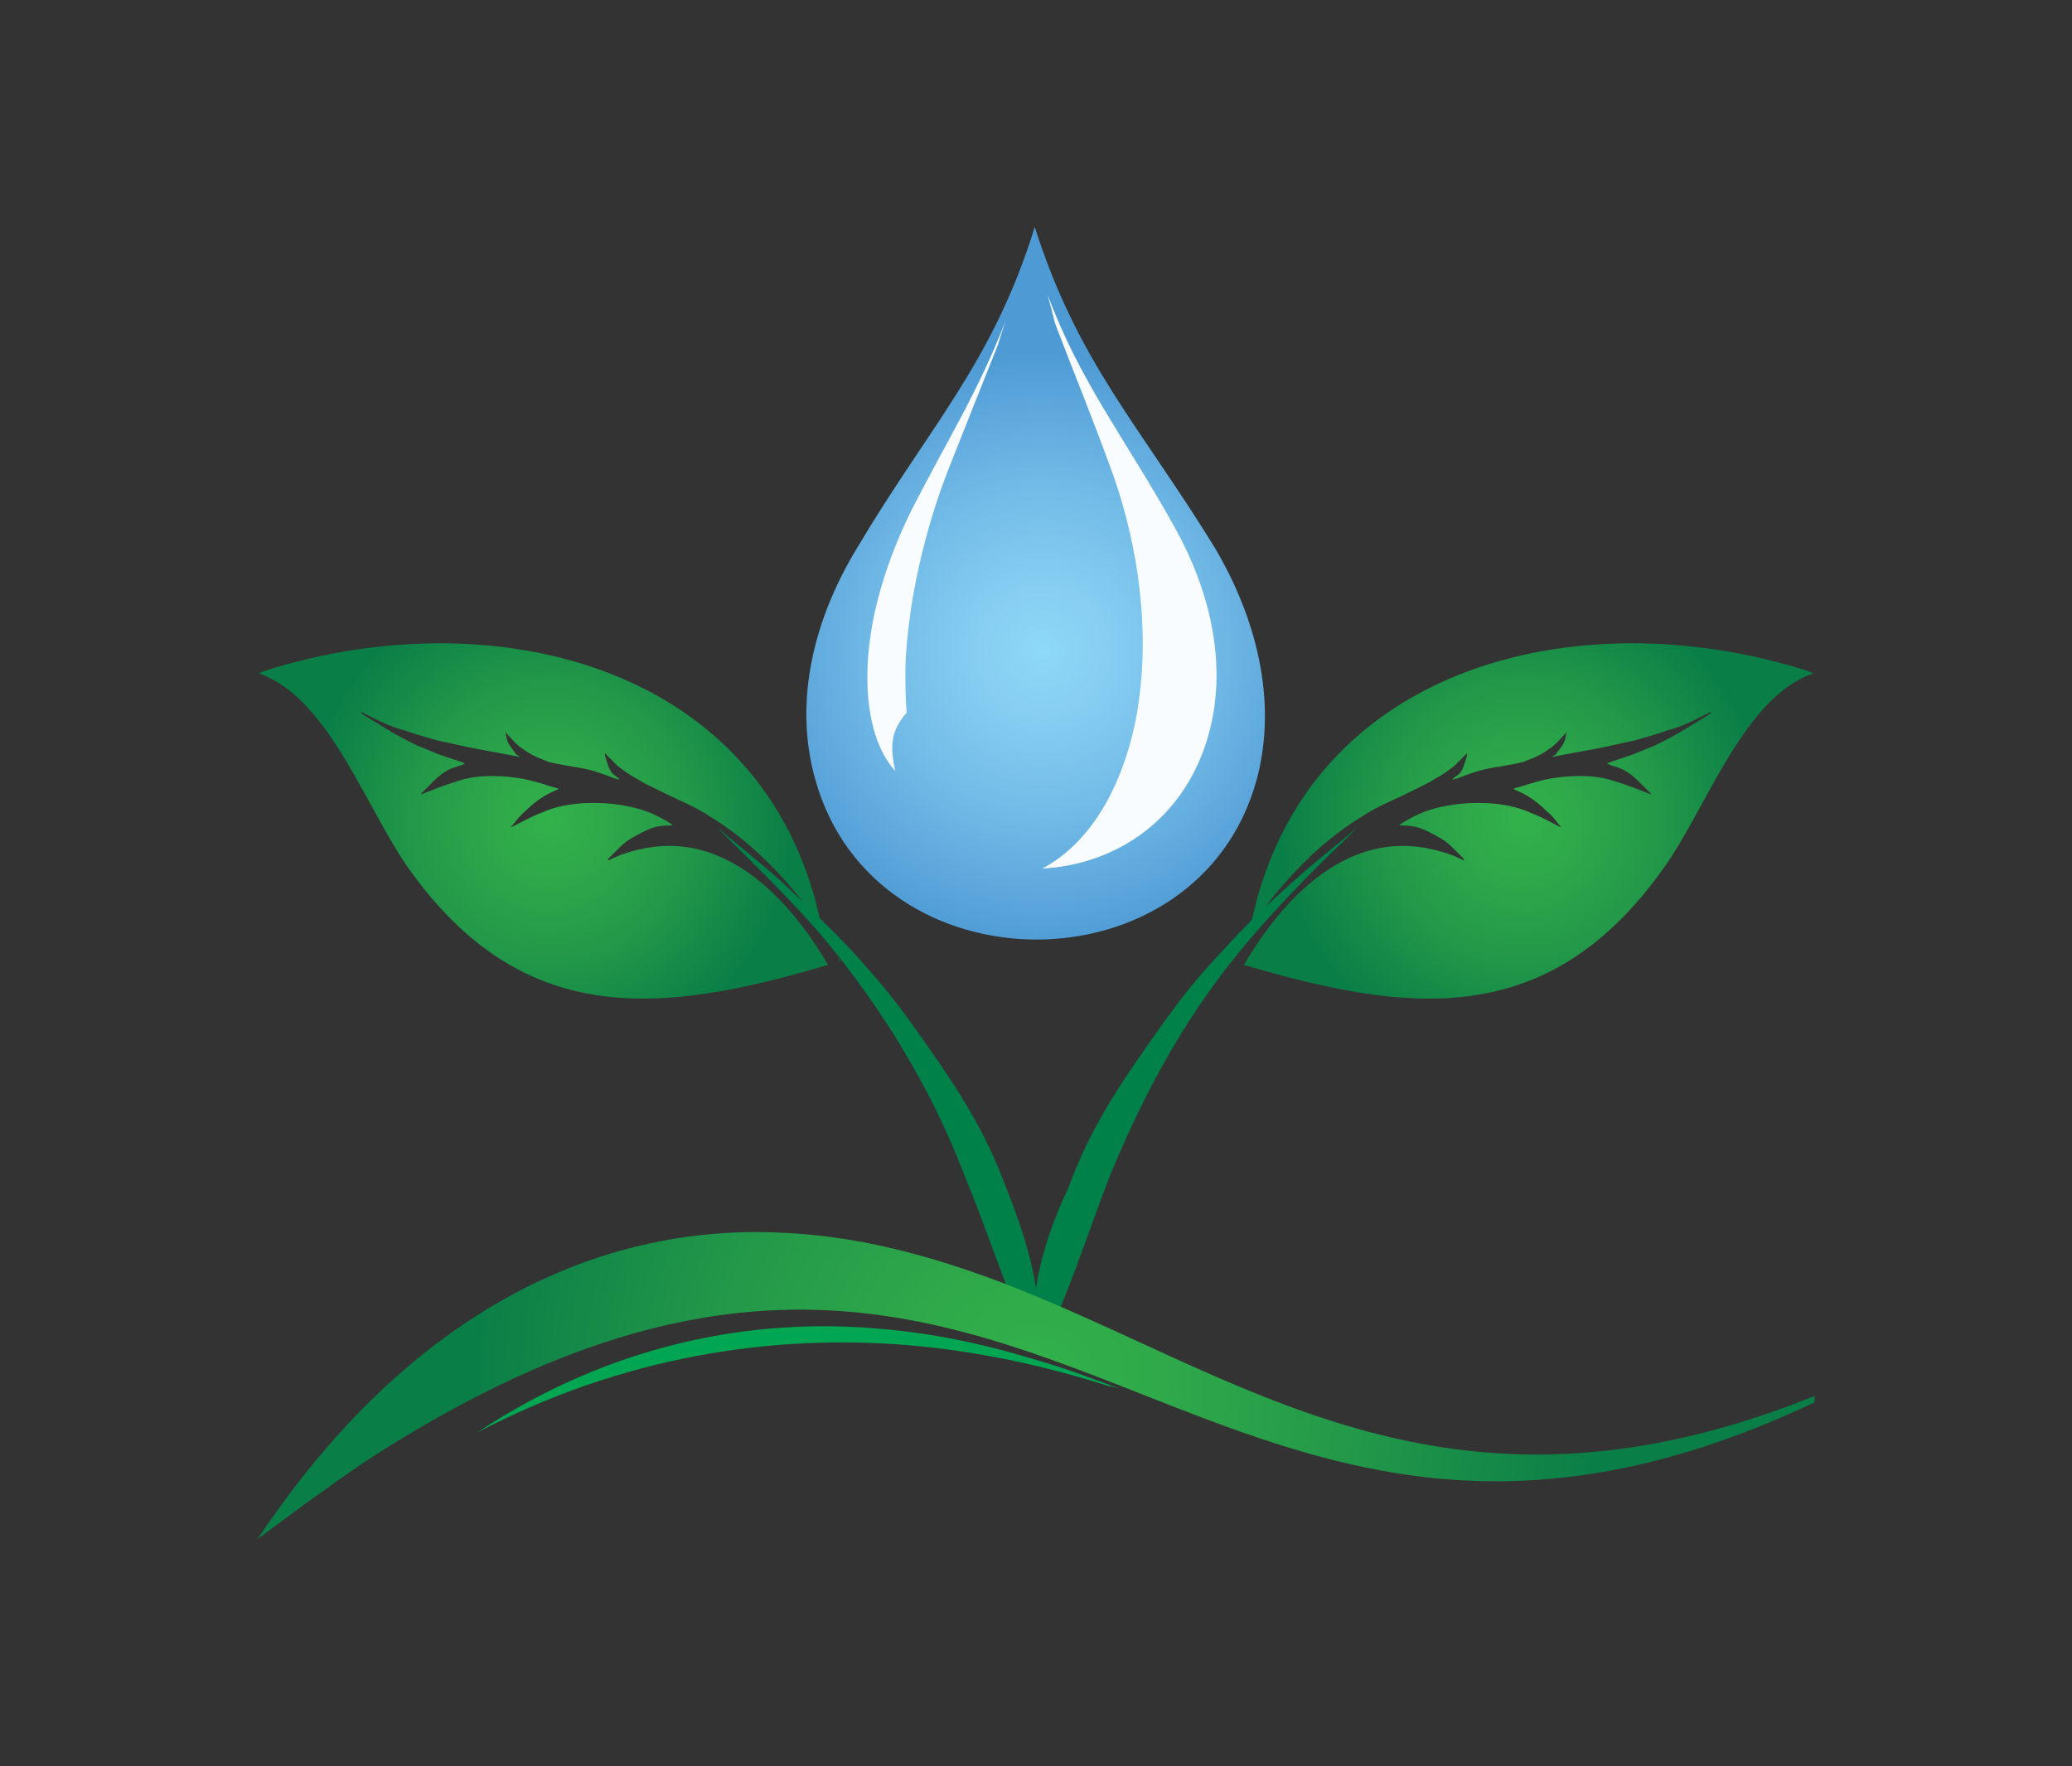 <?xml version="1.0" encoding="utf-8"?>
<!-- Generator: Adobe Illustrator 23.0.3, SVG Export Plug-In . SVG Version: 6.00 Build 0)  -->
<svg version="1.1" id="Layer_1" xmlns="http://www.w3.org/2000/svg" xmlns:xlink="http://www.w3.org/1999/xlink" x="0px" y="0px"
	 viewBox="0 0 163.4 139.3" style="enable-background:new 0 0 163.4 139.3;" xml:space="preserve">
<rect x="0" y="0" width="163.4" height="139.3" fill="#333333" stroke="none"/>
<style type="text/css">
	.st0{fill-rule:evenodd;clip-rule:evenodd;fill:url(#SVGID_1_);}
	.st1{fill-rule:evenodd;clip-rule:evenodd;fill:url(#SVGID_2_);}
	.st2{fill-rule:evenodd;clip-rule:evenodd;fill:#00814A;}
	.st3{fill-rule:evenodd;clip-rule:evenodd;fill:url(#SVGID_3_);}
	.st4{fill-rule:evenodd;clip-rule:evenodd;fill:#F8FCFF;}
	.st5{fill-rule:evenodd;clip-rule:evenodd;fill:url(#SVGID_4_);}
	.st6{fill-rule:evenodd;clip-rule:evenodd;fill:#00A651;}
</style>
<radialGradient id="SVGID_1_" cx="120.041" cy="64.735" r="19.017" gradientUnits="userSpaceOnUse">
	<stop  offset="0" style="stop-color:#32B24B"/>
	<stop  offset="0.225" style="stop-color:#2FA94A"/>
	<stop  offset="0.564" style="stop-color:#239949"/>
	<stop  offset="0.974" style="stop-color:#0C8047"/>
	<stop  offset="1" style="stop-color:#097F47"/>
</radialGradient>
<path id="SVGID_31_" class="st0" d="M97.2,75.8l-0.1,0l0.2-0.3C97.3,75.6,97.2,75.7,97.2,75.8 M142.5,52.9c0.5,0.2,0.5,0.2,0.5,0.2
	s0,0-0.5,0.2c-5.2,2.2-8.1,10.8-11.4,15.3c-9.1,12.7-20.1,11.3-33,7.5c3.1-5.3,8.2-10.7,14.9-9.1c0.9,0.2,1.7,0.5,2.1,0.7
	c0.4,0.2,0.4,0.2,0.3,0c-0.1-0.1-0.4-0.4-0.7-0.7c-0.3-0.3-0.7-0.7-1.3-1c-0.5-0.3-1.3-0.7-1.8-0.8c-0.6-0.1-0.9-0.1-1.1-0.1
	c-0.2,0-0.2,0,0.1-0.2c0.3-0.2,1-0.6,1.8-0.9c0.8-0.3,1.8-0.5,2.7-0.6c1-0.1,2-0.1,2.9,0c0.9,0.1,1.8,0.3,2.7,0.7
	c0.8,0.3,1.7,0.8,2.1,1c0.4,0.2,0.4,0.2,0.2,0c-0.2-0.2-0.5-0.7-1-1.1c-0.5-0.5-1-0.9-1.5-1.2c-0.5-0.3-0.8-0.4-1-0.5
	c-0.2-0.1-0.2-0.1,0.2-0.2c0.4-0.1,1.2-0.4,2.1-0.6c0.9-0.2,1.9-0.3,2.8-0.3c0.9,0,1.8,0.1,2.7,0.4c1,0.3,2,0.7,2.5,0.9
	s0.5,0.2,0.3,0c-0.2-0.2-0.5-0.5-0.9-0.9c-0.4-0.4-0.8-0.7-1.2-0.9c-0.4-0.2-0.9-0.3-1.1-0.4c-0.2-0.1-0.2-0.1,0.1-0.2
	c0.3-0.1,0.9-0.3,1.5-0.5c0.6-0.2,1.2-0.5,2-0.8c0.8-0.4,1.6-0.8,2.4-1.3c0.8-0.5,1.5-0.9,1.8-1.1c0.3-0.2,0.3-0.3,0.1-0.2
	c-0.2,0.1-0.6,0.3-1.2,0.6c-0.6,0.3-1.3,0.6-2.1,0.8c-0.8,0.3-1.6,0.5-2.6,0.8c-1,0.2-2.2,0.5-3.3,0.7c-1.1,0.2-2.2,0.4-2.7,0.5
	c-0.5,0.1-0.5,0.1-0.5,0.1c0,0,0.1-0.1,0.3-0.2c0.1-0.2,0.3-0.4,0.5-0.7c0.2-0.3,0.3-0.7,0.3-0.9c0.1-0.2,0.1-0.2-0.1,0
	c-0.2,0.2-0.6,0.7-1,1c-0.4,0.3-0.7,0.5-1.1,0.7c-0.4,0.2-0.7,0.3-1.2,0.5c-0.4,0.1-0.9,0.2-1.5,0.3c-0.6,0.1-1.3,0.2-2,0.4
	c-0.7,0.2-1.4,0.5-1.7,0.6c-0.4,0.1-0.4,0.1-0.3,0c0.1-0.1,0.3-0.2,0.5-0.4c0.2-0.2,0.3-0.5,0.4-0.8c0.1-0.3,0.2-0.6,0.2-0.7
	c0-0.1,0-0.1-0.1,0c-0.2,0.2-0.5,0.5-0.9,0.9c-0.4,0.3-0.9,0.7-1.5,1c-0.6,0.4-1.3,0.7-2.3,1.2c-1,0.5-2.3,1-3.5,1.8
	c-1.3,0.8-2.5,1.7-3.7,2.8c-1.2,1.1-2.3,2.3-3.2,3.4c-0.8,1-1.4,2-2,3.1C102.3,52.6,124.2,47.1,142.5,52.9z"/>
<radialGradient id="SVGID_2_" cx="43.365" cy="64.735" r="19.017" gradientUnits="userSpaceOnUse">
	<stop  offset="0" style="stop-color:#32B24B"/>
	<stop  offset="0.225" style="stop-color:#2FA94A"/>
	<stop  offset="0.564" style="stop-color:#239949"/>
	<stop  offset="0.974" style="stop-color:#0C8047"/>
	<stop  offset="1" style="stop-color:#097F47"/>
</radialGradient>
<path id="SVGID_30_" class="st1" d="M66.2,75.8l0.1,0l-0.2-0.3C66.1,75.6,66.2,75.7,66.2,75.8 M20.9,52.9c-0.5,0.2-0.5,0.2-0.5,0.2
	s0,0,0.5,0.2C26.1,55.5,29,64,32.3,68.6c9.1,12.7,20.1,11.3,33,7.5c-3.1-5.3-8.2-10.7-14.9-9.1c-0.9,0.2-1.7,0.5-2.1,0.7
	c-0.4,0.2-0.4,0.2-0.3,0c0.1-0.1,0.4-0.4,0.7-0.7c0.3-0.3,0.7-0.7,1.3-1c0.5-0.3,1.3-0.7,1.8-0.8c0.5-0.1,0.9-0.1,1.1-0.1
	c0.2,0,0.2,0-0.1-0.2c-0.3-0.2-1-0.6-1.8-0.9c-0.8-0.3-1.8-0.5-2.7-0.6c-1-0.1-2-0.1-2.9,0c-0.9,0.1-1.8,0.3-2.7,0.7
	c-0.8,0.3-1.7,0.8-2.1,1c-0.4,0.2-0.4,0.2-0.2,0c0.2-0.2,0.5-0.7,1-1.1c0.5-0.5,1-0.9,1.5-1.2c0.5-0.3,0.8-0.4,1-0.5
	c0.2-0.1,0.2-0.1-0.2-0.2c-0.4-0.1-1.2-0.4-2.1-0.6c-0.9-0.2-1.9-0.3-2.8-0.3c-0.9,0-1.8,0.1-2.7,0.4c-1,0.3-2,0.7-2.5,0.9
	c-0.5,0.2-0.5,0.2-0.3,0c0.2-0.2,0.5-0.5,0.9-0.9c0.4-0.4,0.8-0.7,1.2-0.9c0.4-0.2,0.9-0.3,1.1-0.4c0.2-0.1,0.2-0.1-0.1-0.2
	c-0.3-0.1-0.9-0.3-1.5-0.5c-0.6-0.2-1.2-0.5-2-0.8c-0.8-0.4-1.6-0.8-2.4-1.3c-0.8-0.5-1.5-0.9-1.8-1.1c-0.3-0.2-0.3-0.3-0.1-0.2
	c0.2,0.1,0.6,0.3,1.2,0.6c0.6,0.3,1.3,0.6,2.1,0.8c0.8,0.3,1.6,0.5,2.6,0.8c1,0.2,2.2,0.5,3.3,0.7c1.1,0.2,2.2,0.4,2.7,0.5
	c0.5,0.1,0.5,0.1,0.5,0.1c0,0-0.1-0.1-0.3-0.2c-0.1-0.2-0.3-0.4-0.5-0.7c-0.2-0.3-0.3-0.7-0.3-0.9c-0.1-0.2-0.1-0.2,0.1,0
	c0.2,0.2,0.6,0.7,1,1c0.4,0.3,0.7,0.5,1.1,0.7c0.4,0.2,0.7,0.3,1.2,0.5c0.4,0.1,0.9,0.2,1.5,0.3c0.6,0.1,1.3,0.2,2,0.4
	c0.7,0.2,1.4,0.5,1.7,0.6c0.4,0.1,0.4,0.1,0.3,0c-0.1-0.1-0.3-0.2-0.5-0.4c-0.2-0.2-0.3-0.5-0.4-0.8c-0.1-0.3-0.2-0.6-0.2-0.7
	c0-0.1,0-0.1,0.1,0c0.2,0.2,0.5,0.5,0.9,0.9c0.4,0.3,0.9,0.7,1.5,1c0.6,0.4,1.3,0.7,2.3,1.2c1,0.5,2.3,1,3.5,1.8
	c1.3,0.8,2.5,1.7,3.7,2.8c1.2,1.1,2.3,2.3,3.2,3.4c0.8,1,1.4,2,2,3.1C61.1,52.6,39.2,47.1,20.9,52.9z"/>
<path id="XMLID_13494_" class="st2" d="M81.7,101.6c-0.4-2.7-1.4-5.5-2.3-7.8c-0.9-2.4-1.8-4.3-3.1-6.5c-1.3-2.2-3-4.6-4.5-6.7
	c-1.5-2.1-2.9-3.7-4.6-5.6c-1.7-1.8-3.8-3.8-5.6-5.5c-1.9-1.7-3.6-3-4.4-3.7c-0.8-0.7-0.8-0.7,0.5,0.6c1.3,1.3,4,3.9,6.4,6.6
	c2.4,2.7,4.4,5.5,6.4,8.6c1.9,3.1,3.8,6.5,5.6,11.2c1.9,4.6,3.8,10.5,4.8,12.2c0.5,0.7,0.8,0.7,0.9,0.1c0.2,0.5,0.5,0.6,0.9-0.1
	c1.1-1.7,3-7.5,4.8-12.2c1.9-4.6,3.7-8.1,5.6-11.2c1.9-3.1,4-5.9,6.4-8.6c2.4-2.7,5-5.3,6.4-6.6c1.3-1.3,1.3-1.3,0.5-0.6
	c-0.8,0.7-2.5,2-4.4,3.7c-1.9,1.7-3.9,3.6-5.6,5.5c-1.7,1.8-3.1,3.5-4.6,5.6c-1.5,2.1-3.2,4.5-4.5,6.7c-1.3,2.2-2.2,4.1-3.1,6.5
	C83.1,96.1,82.1,98.9,81.7,101.6L81.7,101.6L81.7,101.6z"/>
<radialGradient id="SVGID_3_" cx="82.222" cy="51.33" r="23.654" gradientUnits="userSpaceOnUse">
	<stop  offset="0" style="stop-color:#8ED8F8"/>
	<stop  offset="0.211" style="stop-color:#87CEF2"/>
	<stop  offset="0.531" style="stop-color:#73BCE8"/>
	<stop  offset="0.917" style="stop-color:#55A0D8"/>
	<stop  offset="1" style="stop-color:#4D9AD4"/>
</radialGradient>
<path id="SVGID_28_" class="st3" d="M67.6,43.2c-3.3,5.4-5.1,12-3.3,18.3c4.7,16.8,30.2,16.8,34.8,0c1.7-6.3-0.1-12.9-3.3-18.3
	C89.9,33.6,85,28.6,81.6,17.9C78.3,28.6,73.3,33.6,67.6,43.2"/>
<path id="SVGID_27_" class="st4" d="M82.2,68.5c5.8-0.3,11.4-3.9,13.2-10.9c1.4-5.5-0.1-11.2-2.7-15.9c-4-7.2-7.5-11.5-10.1-18.5
	c0.2,0.7,0.4,1.5,0.6,2.3c1.4,3.7,2.9,7.3,4.6,12c2,5.7,3,12.6,1.8,19.1C88.4,62.7,85.6,66.7,82.2,68.5z M70.6,60.8
	c-1.3-1.4-2.2-3.9-2.2-7.4c0-4.5,1.5-9.1,3.4-13c3-5.9,5.3-9.4,7.5-15.1c-0.2,0.6-0.4,1.2-0.6,1.9c-1.2,3-2.4,6-3.9,9.8
	c-1.8,4.6-3.2,10.3-3.4,15.6c0,1.3,0,2.5,0.1,3.6C70.2,57.7,70.2,58.9,70.6,60.8z"/>
<radialGradient id="SVGID_4_" cx="81.703" cy="109.333" r="44.243" gradientUnits="userSpaceOnUse">
	<stop  offset="0" style="stop-color:#32B24B"/>
	<stop  offset="0.225" style="stop-color:#2FA94A"/>
	<stop  offset="0.564" style="stop-color:#239949"/>
	<stop  offset="0.974" style="stop-color:#0C8047"/>
	<stop  offset="1" style="stop-color:#097F47"/>
</radialGradient>
<path id="SVGID_24_" class="st5" d="M143.1,110.1c-29.3,11.8-45.4-1.9-64.5-9.1c-5.4-2-11.1-3.6-17.5-3.8
	c-13.7-0.5-28.6,5.9-40.8,24.2c2.9-2.2,5.7-4.2,8.3-6C58.3,96,75,104.1,92.7,111c13.9,5.4,28.4,10,50.4-0.4L143.1,110.1z"/>
<path id="XMLID_13483_" class="st6" d="M89.1,109.8c-2.3-0.8-4.5-1.7-6.9-2.4c-3.9-1.2-8-2.2-12.8-2.6c-9.9-0.9-21.1,1.1-31.8,8.2
	c11.6-6.1,23.5-7.8,34.1-6.9c5.8,0.5,10.9,1.7,15.7,3.2C88,109.4,88.6,109.6,89.1,109.8"/>
</svg>
